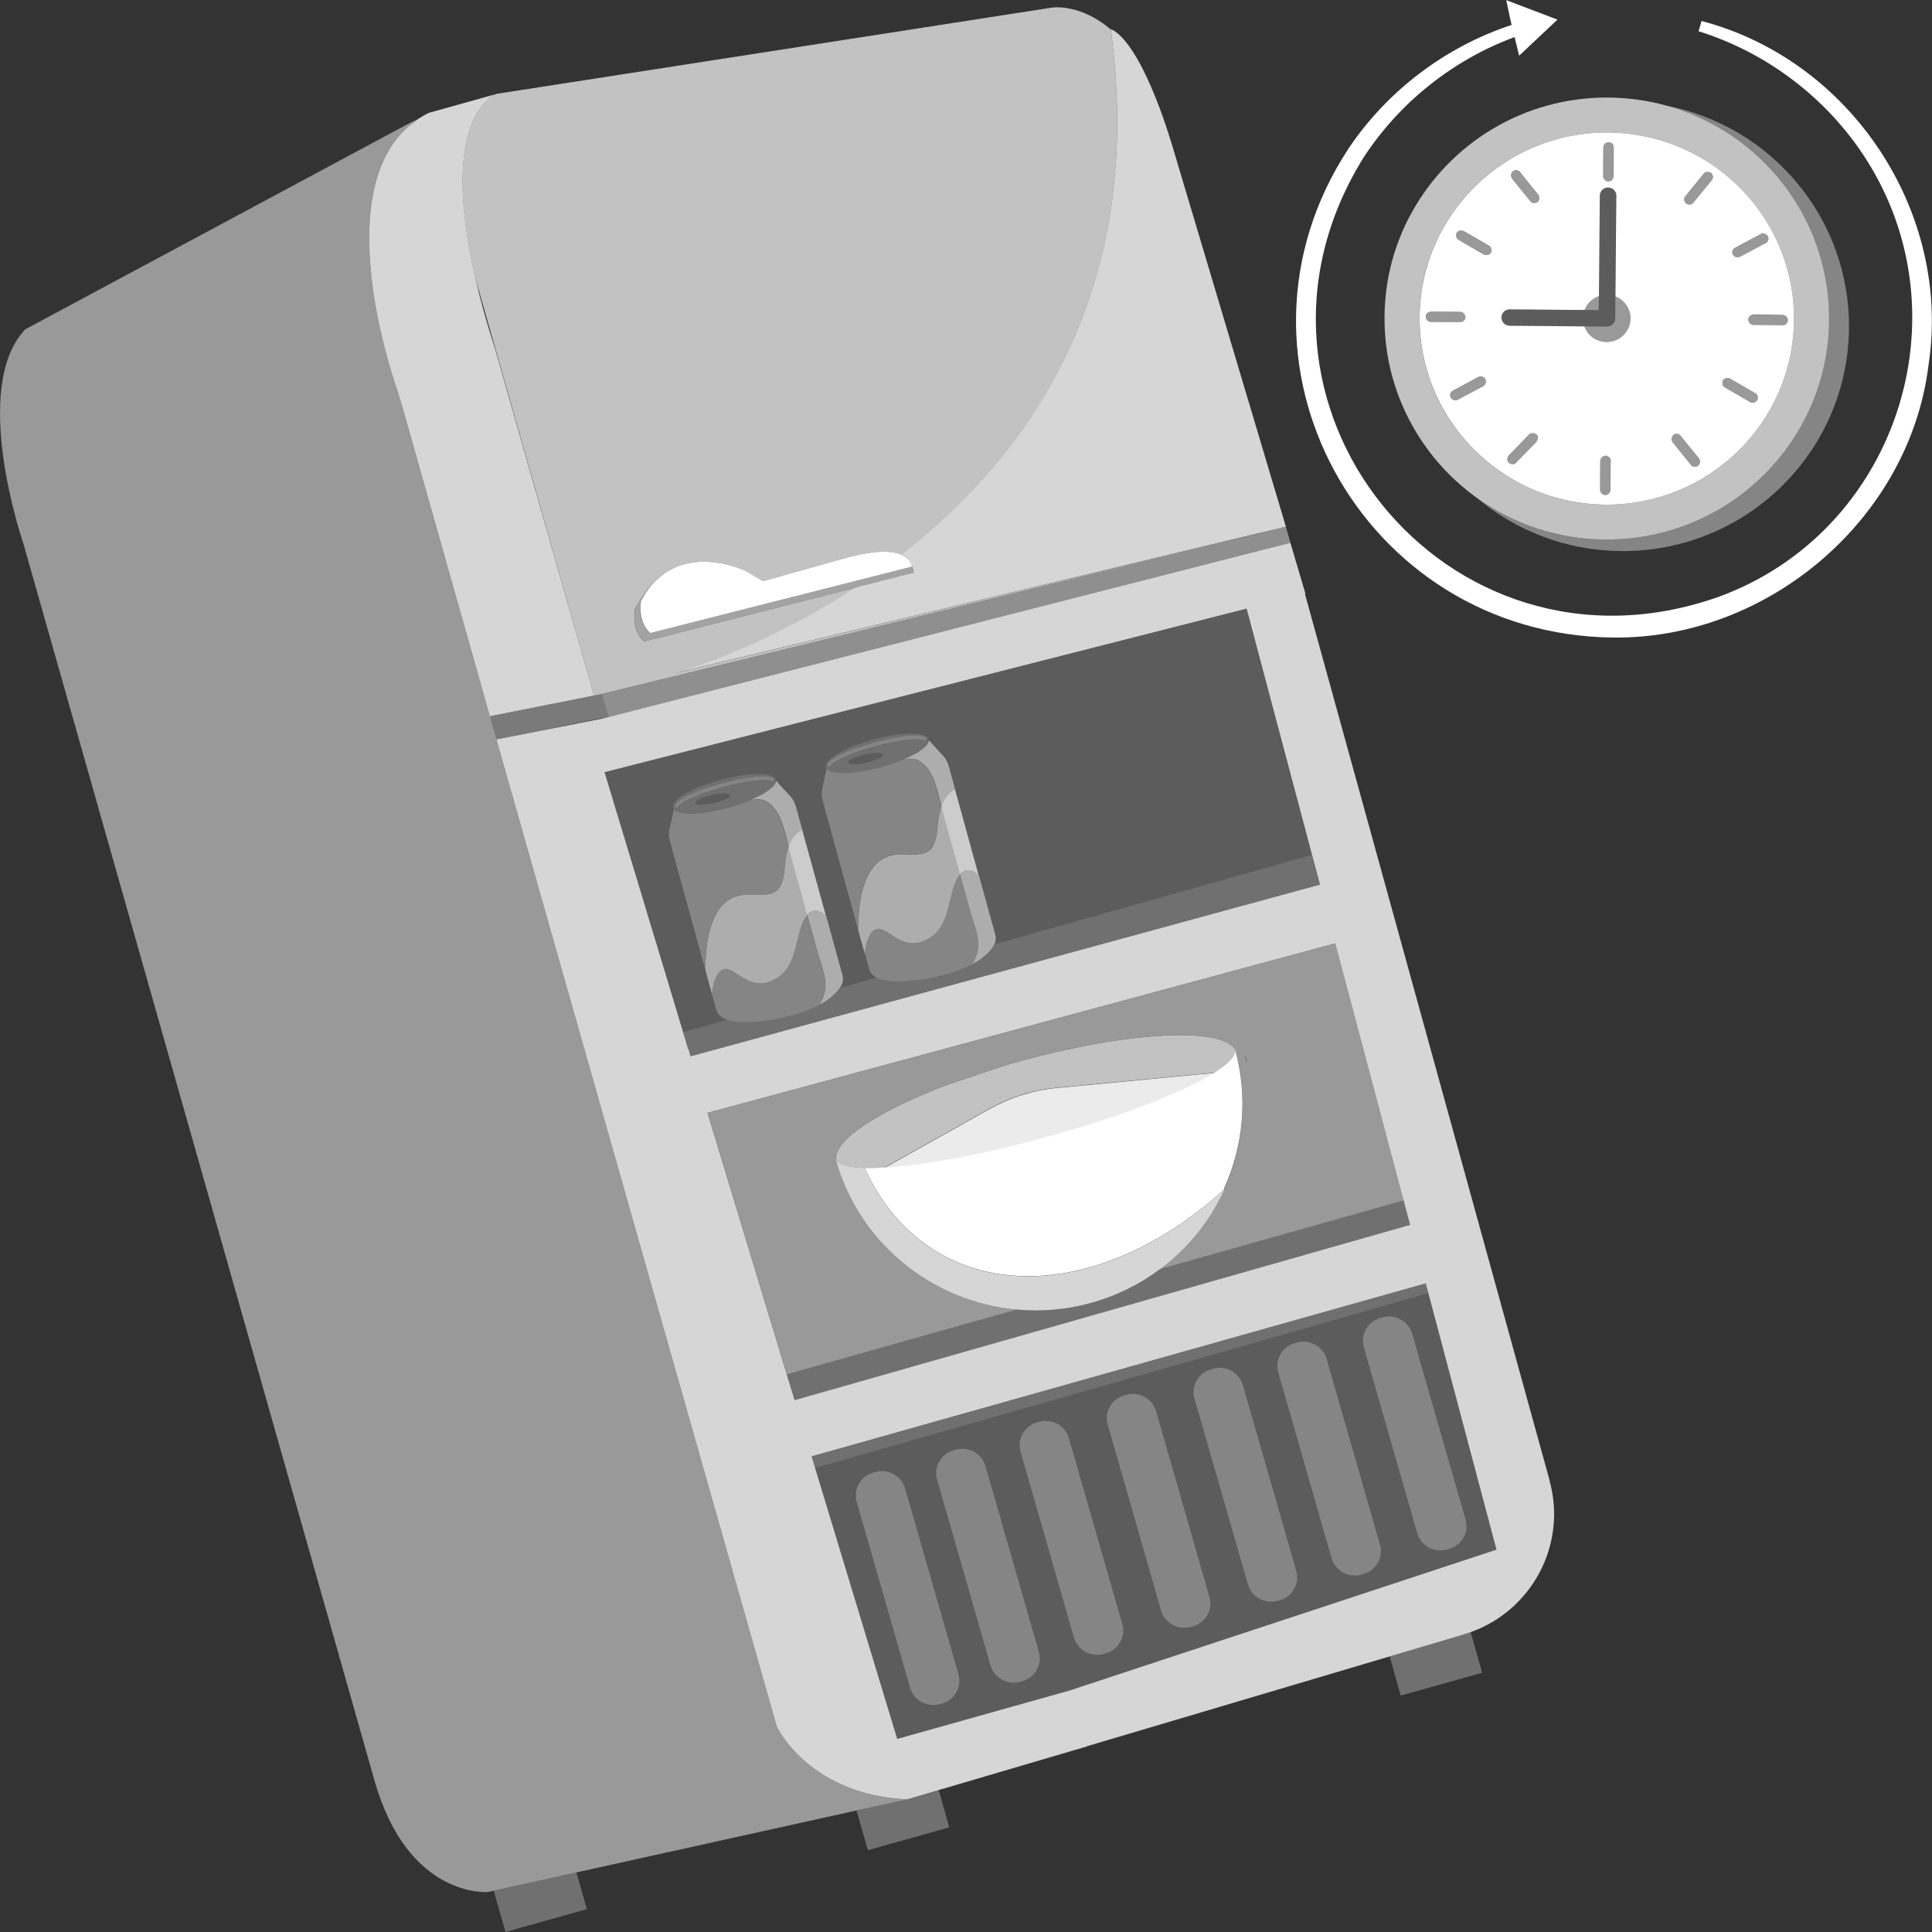 <svg viewBox="0 0 300 300" xmlns="http://www.w3.org/2000/svg"><rect x="0" y="0" width="300" height="300" fill="#333333" stroke="none"/><g fill="#fff"><path d="m 218.97 190.21 l -95.59 27.22 -1.22 -4.03 35.71 -10.06 c 3.72 .34 7.57 .03 11.39 -1.01 4.03 -1.09 7.66 -2.91 10.81 -5.25 l 37.89 -10.68 z" opacity=".3"/><path d="m 154.38 146.66 c .26 -.54 .28 -1.03 .15 -1.51 -.11 -.39 -1.23 -4.47 -2.56 -9.28 -1.29 -4.7 -2.77 -10.08 -3.67 -13.34 -.5 -1.82 -.81 -2.98 -.81 -2.98 -.34 -1.24 -.55 -1.68 -1.26 -2.41 -.54 -.56 -1.58 -1.71 -2.02 -2.21 0 .01 -.01 .02 -.01 .03 0 -.06 0 -.12 -.01 -.17 -.34 -1.21 -4.1 -1.21 -8.57 .01 -4.48 1.22 -7.72 3.11 -7.39 4.32 .02 .07 .05 .13 .09 .2 -.14 .73 -.43 2.15 -.6 2.84 -.24 .99 -.19 1.47 .15 2.71 .28 1.04 5.04 18.31 5.36 19.51 l .02 .07 .99 3.59 c .01 .04 .02 .1 .04 .17 .08 .28 .2 .74 .34 1.23 .03 .12 .06 .24 .1 .36 .06 .24 .12 .47 .18 .68 .15 .55 .5 1.02 1.16 1.36 l -5.7 1.6 c .52 -.74 .6 -1.37 .43 -1.99 -.11 -.38 -1.23 -4.46 -2.55 -9.27 -1.29 -4.7 -2.78 -10.09 -3.68 -13.35 -.5 -1.82 -.81 -2.98 -.81 -2.98 -.34 -1.24 -.55 -1.68 -1.26 -2.4 -.54 -.56 -1.57 -1.71 -2.02 -2.21 0 .01 -.01 .02 -.01 .03 0 -.06 0 -.12 -.01 -.17 -.33 -1.21 -4.1 -1.21 -8.57 .01 s -7.72 3.11 -7.39 4.31 c .02 .06 .04 .11 .08 .17 0 .01 .01 .02 .01 .03 -.14 .72 -.43 2.15 -.6 2.85 -.24 .99 -.19 1.47 .15 2.71 .29 1.04 5.04 18.31 5.37 19.51 l .02 .07 .96 3.5 s .01 .02 .02 .07 v .02 c .01 .02 .02 .04 .02 .07 .02 .06 .03 .13 .05 .21 .04 .1 .07 .22 .1 .35 .06 .18 .11 .38 .16 .59 .02 .06 .03 .12 .05 .18 .03 .12 .06 .24 .1 .36 .06 .24 .12 .47 .18 .68 .19 .69 .69 1.25 1.72 1.58 l -6.83 1.93 -1.99 -6.6 -.62 -2.06 -1.73 -5.73 -.43 -1.41 -.93 -3.07 -.1 -.35 -6.4 -21.15 30.12 -7.68 69.58 -17.72 10.16 38.24 -49.34 13.9 z" opacity=".2"/><path d="m 274.82 72.78 c -4.95 5.31 -11.56 9.05 -19 10.42 -1.33 .25 -2.69 .41 -4.07 .5 -.86 .06 -1.72 .09 -2.59 .08 -7.41 -.07 -14.25 -2.46 -19.84 -6.47 6.03 5.08 13.82 8.18 22.34 8.26 19.39 .19 35.26 -15.29 35.45 -34.57 .17 -17.11 -12.08 -31.46 -28.39 -34.6 10.71 2.94 19.3 10.89 23.13 21.12 1.43 3.82 2.2 7.96 2.16 12.28 -.09 8.88 -3.56 16.95 -9.19 22.99 z" opacity=".4"/><path d="m 233.52 73.59 c 4.51 2.96 9.89 4.71 15.7 4.77 16.05 .15 29.19 -12.66 29.35 -28.61 .13 -12.94 -8.33 -23.97 -20.08 -27.77 -2.74 -.88 -5.66 -1.38 -8.7 -1.41 -16.05 -.15 -29.19 12.66 -29.35 28.61 -.1 10.18 5.12 19.18 13.08 24.4 z m 44.1 -23.86 c 0 .13 -.04 .24 -.09 .35 -.14 .26 -.42 .45 -.72 .44 l -.57 -.01 -1.96 -.02 c -.67 -.01 -1.34 -.01 -2 -.02 -.2 0 -.37 -.09 -.51 -.21 -.08 -.07 -.14 -.15 -.18 -.24 -.01 -.02 -.03 -.03 -.04 -.05 -.04 -.1 -.06 -.2 -.07 -.31 -.02 -.43 .39 -.8 .81 -.8 .19 0 .38 .01 .57 0 1.15 .01 2.29 .02 3.44 .04 .17 0 .35 0 .52 .01 .15 0 .28 .06 .4 .13 .23 .14 .39 .39 .4 .68 z m -8.22 -11.24 c .1 -.05 .2 -.1 .29 -.16 .07 -.04 .14 -.07 .21 -.11 l .18 -.1 c 1.1 -.59 2.21 -1.17 3.31 -1.76 .2 -.11 .41 -.12 .61 -.07 .04 .01 .07 .04 .11 .05 .15 .07 .29 .17 .39 .32 .06 .1 .09 .2 .1 .31 .02 .22 -.06 .44 -.2 .61 -.06 .07 -.12 .13 -.2 .17 s -.16 .08 -.24 .12 c -.09 .05 -.18 .1 -.27 .14 l -3.49 1.86 c -.12 .06 -.24 .09 -.36 .09 -.29 .01 -.57 -.12 -.74 -.38 -.23 -.36 -.08 -.89 .3 -1.09 z m -1.84 20.58 c .04 -.07 .09 -.12 .15 -.17 .25 -.23 .65 -.28 .95 -.11 .16 .1 .32 .19 .48 .28 1.15 .66 2.29 1.33 3.44 1.99 .37 .22 .47 .68 .29 1.05 -.01 .01 -.01 .03 -.02 .05 -.03 .06 -.09 .11 -.14 .15 -.25 .24 -.66 .3 -.96 .12 -.16 -.09 -.32 -.19 -.48 -.28 -1.15 -.66 -2.29 -1.32 -3.43 -1.99 l -.01 -.01 c -.38 -.22 -.47 -.7 -.28 -1.07 0 -.01 0 -.02 .01 -.02 z m -5.81 -28.65 c .12 -.14 .23 -.29 .35 -.43 .84 -1.02 1.68 -2.05 2.51 -3.07 .14 -.17 .35 -.23 .56 -.22 .22 .01 .43 .1 .58 .23 .15 .14 .23 .37 .23 .57 0 .14 -.05 .26 -.11 .37 -.04 .07 -.07 .13 -.13 .19 -.12 .14 -.24 .28 -.35 .43 -.43 .53 -.87 1.05 -1.3 1.58 -.4 .49 -.81 .99 -1.21 1.48 -.13 .15 -.31 .21 -.49 .22 -.02 0 -.05 .01 -.07 .01 -.03 0 -.05 -.01 -.08 -.02 -.19 -.03 -.37 -.1 -.5 -.22 -.04 -.04 -.07 -.1 -.1 -.16 -.05 -.09 -.09 -.18 -.1 -.28 -.01 -.04 -.03 -.09 -.03 -.13 0 -.23 .1 -.39 .24 -.56 z m -1.99 37.18 c .07 -.07 .16 -.13 .26 -.17 .3 -.12 .68 -.07 .88 .18 l .36 .44 c .38 .48 .77 .96 1.16 1.43 .44 .55 .88 1.09 1.33 1.64 .28 .34 .3 .76 .01 1.1 -.01 .01 -.01 .02 -.02 .03 -.07 .07 -.16 .13 -.25 .17 -.16 .07 -.35 .07 -.52 .03 -.04 -.01 -.09 -.02 -.13 -.03 -.09 -.04 -.17 -.09 -.23 -.17 -.12 -.15 -.24 -.29 -.36 -.44 -.35 -.43 -.69 -.86 -1.04 -1.29 -.48 -.6 -.96 -1.19 -1.44 -1.78 -.28 -.35 -.31 -.79 .01 -1.13 z m -29.37 -7.67 c -.06 .03 -.11 .06 -.17 .09 -.11 .06 -.22 .12 -.34 .18 -1.16 .62 -2.33 1.24 -3.5 1.86 -.2 .11 -.41 .12 -.61 .07 -.16 -.04 -.29 -.14 -.4 -.27 -.03 -.03 -.06 -.06 -.09 -.09 -.02 -.03 -.02 -.06 -.03 -.08 -.07 -.16 -.1 -.35 -.05 -.52 .06 -.2 .19 -.39 .37 -.49 .17 -.09 .34 -.18 .5 -.27 1.16 -.62 2.33 -1.24 3.49 -1.86 .16 -.09 .33 -.1 .49 -.08 .24 .03 .46 .15 .6 .37 .23 .36 .07 .89 -.3 1.09 z m 8.17 8.7 c -.14 .14 -.27 .27 -.4 .41 -.27 .27 -.53 .55 -.8 .82 -.65 .67 -1.3 1.34 -1.95 2.01 -.08 .08 -.17 .14 -.26 .17 -.29 .11 -.64 .04 -.88 -.18 -.26 -.24 -.27 -.63 -.12 -.93 .04 -.07 .07 -.14 .13 -.2 l .4 -.41 c .48 -.5 .96 -.99 1.44 -1.49 .44 -.45 .87 -.9 1.31 -1.35 .22 -.22 .54 -.26 .82 -.17 .12 .04 .23 .1 .32 .18 .28 .26 .27 .68 .08 .98 -.03 .05 -.05 .1 -.09 .14 z m 11.53 3.5 c -.01 .94 -.02 1.89 -.03 2.83 0 .37 -.01 .74 -.01 1.11 -.01 .45 -.37 .78 -.81 .8 -.08 0 -.15 -.02 -.22 -.05 -.26 -.08 -.47 -.3 -.53 -.57 -.02 -.06 -.04 -.13 -.04 -.19 v -.24 -.33 c .01 -1.01 .02 -2.02 .03 -3.03 0 -.3 .01 -.6 .01 -.9 0 -.11 .03 -.22 .07 -.31 .01 -.02 .02 -.03 .03 -.05 .14 -.25 .4 -.42 .71 -.44 .1 0 .2 .02 .3 .06 .05 .02 .08 .05 .13 .08 .22 .15 .38 .4 .38 .66 0 .11 0 .22 -.01 .32 v .25 z m -1.16 -45.33 c .01 -.89 .02 -1.79 .03 -2.68 0 -.42 .01 -.84 .01 -1.26 0 -.44 .37 -.77 .81 -.79 s .8 .39 .8 .8 v .23 .34 c -.01 1.31 -.03 2.63 -.04 3.94 0 .09 -.03 .17 -.05 .25 -.08 .23 -.25 .4 -.48 .48 -.09 .03 -.18 .06 -.28 .06 -.33 .01 -.61 -.21 -.73 -.5 -.04 -.1 -.06 -.2 -.06 -.31 0 -.12 0 -.24 .01 -.36 0 -.07 0 -.14 0 -.2 z m -14.2 .02 l .02 -.02 c .03 -.05 .06 -.09 .1 -.14 l .01 -.01 c .1 -.1 .24 -.17 .39 -.2 l .01 -.01 c .21 -.04 .42 .02 .58 .14 .05 .03 .1 .04 .14 .09 .09 .11 .17 .21 .26 .32 l .1 .13 c .19 .23 .38 .47 .56 .7 .64 .79 1.28 1.58 1.92 2.37 .24 .3 .28 .67 .09 .98 -.03 .05 -.05 .1 -.1 .15 -.07 .07 -.16 .13 -.25 .16 h -.01 c -.05 .02 -.11 .02 -.17 .03 -.05 .01 -.1 .03 -.15 .03 h -.01 c -.21 0 -.42 -.08 -.55 -.24 -.07 -.09 -.14 -.18 -.21 -.26 -.05 -.06 -.1 -.12 -.15 -.18 -.28 -.35 -.57 -.7 -.85 -1.05 -.54 -.67 -1.09 -1.34 -1.63 -2.02 -.09 -.12 -.15 -.24 -.18 -.37 -.06 -.2 -.04 -.41 .08 -.61 z m -.3 21.22 l 11.62 .1 c .38 -1.01 1.2 -1.8 2.23 -2.15 l .14 -15.61 c .01 -.71 .58 -1.27 1.3 -1.26 .7 .01 1.27 .58 1.26 1.28 l -.14 15.64 c 1.38 .54 2.35 1.88 2.33 3.43 -.02 2.02 -1.68 3.65 -3.71 3.63 -1.58 -.01 -2.93 -1.01 -3.43 -2.42 l -11.62 -.1 c -.06 0 -.12 -.01 -.19 -.02 -.61 -.09 -1.09 -.63 -1.08 -1.26 .01 -.7 .58 -1.27 1.29 -1.26 z m -8.25 -11.87 c .06 -.12 .16 -.2 .27 -.27 .15 -.09 .32 -.11 .49 -.1 .12 .01 .24 .03 .35 .08 .16 .1 .32 .19 .48 .28 1.15 .66 2.29 1.33 3.44 1.99 .39 .23 .48 .72 .28 1.1 -.08 .14 -.2 .23 -.35 .29 -.18 .08 -.38 .1 -.57 .04 -.06 -.02 -.13 -.03 -.19 -.06 -.1 -.06 -.2 -.12 -.3 -.17 l -.18 -.11 c -1.15 -.66 -2.29 -1.32 -3.43 -1.99 -.03 -.02 -.04 -.05 -.07 -.07 -.12 -.1 -.2 -.21 -.25 -.35 -.03 -.1 -.07 -.2 -.06 -.3 .01 -.12 .04 -.23 .09 -.34 0 -.01 0 -.02 .01 -.03 z m -3.96 12.23 h .32 .25 .3 c 1.22 .01 2.44 .02 3.66 .03 .28 0 .5 .15 .64 .36 .09 .13 .15 .28 .16 .45 .01 .32 -.21 .61 -.51 .73 -.03 .01 -.06 .01 -.09 .02 -.07 .02 -.14 .04 -.22 .04 h -.04 c -.18 0 -.36 -.01 -.53 0 -1.23 -.02 -2.47 -.03 -3.71 -.04 -.05 0 -.09 0 -.14 0 h -.12 c -.42 -.01 -.73 -.33 -.78 -.73 0 -.03 -.02 -.05 -.02 -.07 -.02 -.38 .3 -.69 .66 -.76 .05 -.01 .1 -.03 .15 -.03 z"/><path d="m 219.18 33.05 c -2.02 3.68 -3.39 7.77 -3.93 12.13 -.16 1.29 -.25 2.61 -.26 3.95 -.11 11.57 5.56 21.87 14.32 28.17 l .01 .01 -.01 -.01 c 5.59 4.01 12.44 6.41 19.86 6.48 .87 .01 1.73 -.03 2.59 -.08 1.38 -.09 2.74 -.25 4.07 -.5 7.44 -1.37 14.05 -5.11 19 -10.42 5.63 -6.04 9.1 -14.1 9.19 -22.98 .04 -4.32 -.73 -8.46 -2.16 -12.29 -3.83 -10.23 -12.42 -18.17 -23.13 -21.12 -2.83 -.78 -5.81 -1.21 -8.89 -1.24 -13.2 -.13 -24.74 7.13 -30.65 17.9 z m 30.6 -12.48 c 3.04 .03 5.96 .52 8.7 1.41 11.76 3.8 20.21 14.83 20.08 27.77 -.16 15.96 -13.3 28.77 -29.35 28.61 -5.8 -.05 -11.19 -1.81 -15.7 -4.77 -7.96 -5.22 -13.18 -14.22 -13.08 -24.4 .16 -15.96 13.3 -28.77 29.35 -28.61 z" opacity=".7"/><path d="m 248.97 27.67 c .12 .29 .41 .51 .74 .5 .1 0 .19 -.03 .28 -.06 .23 -.08 .4 -.26 .48 -.48 .03 -.08 .05 -.16 .05 -.25 .01 -1.31 .03 -2.63 .04 -3.94 0 -.12 0 -.23 .01 -.34 0 -.08 0 -.15 0 -.23 0 -.42 -.36 -.82 -.8 -.81 -.44 .02 -.81 .34 -.81 .79 0 .42 -.01 .84 -.01 1.26 -.01 .89 -.02 1.79 -.02 2.68 v .2 .36 c 0 .1 .02 .21 .06 .3 z" opacity=".5"/><path d="m 249.71 70.9 c -.04 -.03 -.08 -.06 -.13 -.08 -.09 -.04 -.19 -.06 -.29 -.06 -.31 .01 -.57 .18 -.71 .43 -.01 .02 -.03 .03 -.03 .05 -.04 .09 -.07 .2 -.07 .31 l -.01 .91 c -.01 1.01 -.02 2.02 -.03 3.03 0 .11 0 .22 -.01 .33 v .24 c 0 .07 .02 .13 .04 .19 .07 .27 .27 .49 .53 .57 .07 .02 .14 .05 .22 .04 .44 -.02 .81 -.34 .81 -.79 0 -.37 .01 -.74 .01 -1.11 .01 -.94 .02 -1.89 .03 -2.83 0 -.08 0 -.17 .01 -.25 v -.32 c 0 -.27 -.15 -.52 -.38 -.67 z" opacity=".5"/><path d="m 276.3 48.93 c -1.15 -.01 -2.3 -.02 -3.44 -.03 l -.57 -.01 c -.42 0 -.83 .36 -.81 .79 0 .11 .03 .21 .07 .31 .01 .02 .03 .04 .04 .06 .05 .09 .11 .17 .18 .24 .14 .12 .31 .2 .51 .21 l 2 .02 c .65 .01 1.31 .01 1.96 .02 .19 0 .38 .01 .57 0 .3 .01 .58 -.18 .72 -.44 .06 -.11 .1 -.22 .09 -.35 -.01 -.29 -.17 -.53 -.39 -.68 -.12 -.07 -.25 -.13 -.4 -.13 -.17 0 -.34 0 -.52 -.01 z" opacity=".5"/><path d="m 221.4 49.2 c 0 .03 .01 .05 .02 .07 .05 .4 .36 .73 .78 .73 h .12 .14 c 1.24 .01 2.47 .02 3.71 .04 .18 0 .36 0 .53 .01 h .04 c .08 0 .15 -.02 .22 -.04 .03 -.01 .06 -.01 .09 -.02 .29 -.12 .52 -.41 .5 -.73 0 -.17 -.07 -.32 -.16 -.45 -.14 -.21 -.36 -.36 -.64 -.36 -1.22 -.01 -2.44 -.02 -3.66 -.04 -.1 0 -.2 0 -.3 0 -.08 0 -.17 0 -.25 0 -.11 0 -.21 -.01 -.32 0 -.05 0 -.1 .02 -.15 .03 -.36 .07 -.68 .38 -.66 .76 z" opacity=".5"/><path d="m 234.64 27.43 c .03 .13 .09 .25 .19 .37 .54 .67 1.09 1.34 1.63 2.02 .28 .35 .57 .7 .85 1.05 .05 .06 .1 .12 .14 .18 l .21 .26 c .13 .16 .34 .24 .55 .24 h .01 c .05 0 .1 -.02 .15 -.03 .06 -.01 .12 -.01 .17 -.03 h .01 c .1 -.04 .18 -.09 .25 -.16 .04 -.05 .06 -.1 .1 -.15 .2 -.32 .16 -.68 -.09 -.98 -.64 -.79 -1.28 -1.58 -1.92 -2.37 -.19 -.23 -.38 -.47 -.57 -.7 l -.1 -.12 c -.09 -.11 -.17 -.21 -.26 -.32 -.04 -.04 -.09 -.06 -.14 -.09 -.17 -.12 -.38 -.17 -.58 -.13 h -.01 c -.15 .03 -.29 .1 -.39 .2 l -.01 .01 c -.04 .04 -.07 .09 -.1 .13 l -.02 .02 c -.12 .19 -.13 .4 -.08 .61 z" opacity=".5"/><path d="m 259.75 68.74 c .48 .6 .96 1.19 1.44 1.79 .35 .43 .69 .86 1.04 1.29 l .36 .44 c .06 .08 .14 .13 .23 .17 .04 .02 .08 .02 .13 .03 .17 .04 .36 .04 .52 -.03 .1 -.04 .18 -.09 .25 -.17 .01 -.01 .01 -.02 .02 -.03 .3 -.33 .27 -.76 -.01 -1.1 -.44 -.55 -.88 -1.09 -1.32 -1.64 -.39 -.48 -.77 -.96 -1.16 -1.43 l -.36 -.44 c -.2 -.25 -.58 -.29 -.88 -.18 -.1 .04 -.19 .1 -.26 .17 -.32 .34 -.29 .78 -.01 1.12 z" opacity=".5"/><path d="m 267.83 60.16 c 1.15 .66 2.29 1.32 3.44 1.99 .16 .1 .32 .18 .49 .28 .3 .18 .71 .12 .96 -.12 .05 -.05 .1 -.09 .14 -.15 .01 -.01 .01 -.03 .02 -.05 .18 -.37 .08 -.83 -.29 -1.05 -1.15 -.66 -2.29 -1.32 -3.43 -1.99 -.16 -.09 -.32 -.19 -.48 -.28 -.3 -.17 -.7 -.12 -.95 .11 -.06 .05 -.11 .1 -.15 .17 0 .01 0 .01 -.01 .02 -.19 .37 -.09 .84 .28 1.07 z" opacity=".5"/><path d="m 226.13 36.84 c .05 .14 .13 .26 .25 .35 .03 .02 .04 .06 .07 .07 1.15 .66 2.29 1.32 3.43 1.99 .06 .04 .12 .07 .18 .11 .1 .06 .2 .12 .3 .17 .06 .03 .12 .05 .19 .06 .19 .05 .39 .04 .57 -.04 .14 -.06 .27 -.15 .35 -.3 .21 -.38 .11 -.87 -.28 -1.09 -1.14 -.66 -2.29 -1.32 -3.43 -1.99 l -.48 -.28 c -.1 -.06 -.22 -.08 -.34 -.09 -.17 -.01 -.34 .01 -.49 .1 -.11 .06 -.2 .15 -.27 .27 0 .01 0 .02 -.01 .03 -.05 .11 -.09 .22 -.09 .34 -.01 .1 .03 .2 .06 .3 z" opacity=".5"/><path d="m 238.56 67.51 c -.09 -.09 -.2 -.14 -.32 -.18 -.28 -.09 -.6 -.06 -.81 .17 -.44 .45 -.87 .9 -1.31 1.35 -.48 .5 -.96 .99 -1.44 1.49 -.14 .13 -.27 .27 -.4 .41 -.06 .06 -.09 .13 -.13 .2 -.16 .3 -.14 .69 .12 .93 .23 .22 .58 .29 .87 .18 .1 -.04 .18 -.09 .26 -.17 .65 -.67 1.3 -1.34 1.95 -2.01 .27 -.28 .53 -.55 .8 -.82 l .4 -.41 c .04 -.04 .06 -.1 .09 -.14 .19 -.3 .19 -.72 -.09 -.98 z" opacity=".5"/><path d="m 230.68 58.85 c -.14 -.22 -.36 -.35 -.6 -.38 -.16 -.02 -.33 0 -.49 .08 -1.16 .62 -2.33 1.24 -3.5 1.86 -.17 .08 -.33 .17 -.5 .26 -.19 .1 -.32 .28 -.38 .49 -.05 .17 -.03 .36 .05 .52 .01 .03 .01 .06 .03 .09 .02 .04 .06 .06 .09 .09 .11 .13 .25 .23 .4 .27 .19 .05 .41 .03 .61 -.07 1.16 -.62 2.33 -1.24 3.49 -1.86 l .34 -.18 c .06 -.03 .11 -.06 .17 -.09 .37 -.2 .53 -.73 .3 -1.09 z" opacity=".5"/><path d="m 269.1 39.59 c .17 .26 .45 .4 .74 .39 .12 -.01 .24 -.03 .36 -.09 1.16 -.62 2.33 -1.24 3.49 -1.86 .09 -.04 .18 -.09 .27 -.14 .08 -.04 .16 -.08 .24 -.13 .08 -.04 .14 -.1 .2 -.17 .14 -.17 .22 -.39 .2 -.61 -.01 -.11 -.04 -.22 -.1 -.31 -.1 -.15 -.23 -.25 -.38 -.32 -.04 -.02 -.07 -.04 -.11 -.05 -.19 -.05 -.41 -.03 -.61 .07 -1.1 .59 -2.21 1.17 -3.31 1.76 -.06 .03 -.12 .06 -.18 .1 -.07 .04 -.14 .08 -.21 .11 l -.29 .16 c -.37 .2 -.53 .73 -.3 1.09 z" opacity=".5"/><path d="m 262.1 30 c -.12 .14 -.23 .29 -.35 .43 -.14 .17 -.24 .33 -.24 .56 0 .04 .02 .08 .03 .13 .02 .1 .05 .19 .1 .28 .03 .06 .06 .12 .1 .16 .13 .12 .31 .19 .49 .22 .03 0 .05 .02 .08 .02 .02 0 .05 -.01 .07 -.01 .19 -.01 .37 -.06 .49 -.22 .4 -.49 .81 -.99 1.21 -1.48 .43 -.53 .86 -1.06 1.3 -1.58 .12 -.14 .23 -.29 .35 -.43 .05 -.06 .09 -.13 .13 -.19 .06 -.11 .11 -.23 .11 -.37 0 -.19 -.08 -.42 -.23 -.56 s -.36 -.22 -.58 -.23 c -.21 -.01 -.42 .05 -.55 .22 -.84 1.02 -1.67 2.04 -2.51 3.07 z" opacity=".5"/><path d="m 248.27 45.99 c -1.02 .35 -1.85 1.14 -2.23 2.15 l 2.21 .02 z" opacity=".5"/><path d="m 250.41 50.35 c -.24 .23 -.57 .37 -.9 .36 l -3.49 -.03 c .51 1.4 1.85 2.4 3.43 2.42 2.03 .02 3.7 -1.61 3.71 -3.63 .02 -1.55 -.96 -2.89 -2.33 -3.43 l -.03 3.42 c 0 .33 -.14 .66 -.38 .89 z" opacity=".5"/><path d="m 234.2 50.57 c .06 .01 .13 .01 .19 .02 l 11.62 .1 3.49 .03 c .34 .01 .67 -.13 .9 -.36 .24 -.23 .38 -.56 .38 -.89 l .03 -3.42 .14 -15.64 c .01 -.7 -.56 -1.27 -1.26 -1.28 -.71 -.01 -1.28 .56 -1.3 1.26 l -.14 15.61 -.02 2.17 -2.21 -.02 -11.62 -.1 c -.71 -.01 -1.28 .56 -1.29 1.26 -.01 .64 .47 1.17 1.08 1.26 z" opacity=".2"/><path d="m 264.22 3.25 l -.47 1.6 c 10.7 3.33 20.03 10.51 25.98 19.81 15.74 24.57 4.63 58.1 -23.01 68.07 -42.18 14.78 -78.43 -30.36 -55.06 -68.15 5.52 -8.54 13.88 -15.27 23.53 -18.82 l .13 .54 .57 2.35 5.95 -5.6 -7.95 -3.03 .62 2.96 .22 .89 c -10.28 3.38 -19.35 10.25 -25.36 19.24 -21.43 32.71 2.03 75.51 41.19 75.89 24.08 .23 45.97 -18.49 48.9 -42.31 3.62 -23.67 -11.99 -47.34 -35.25 -53.43 z"/><path d="m 78.49 300 l 12.64 -3.55 -1.62 -5.69 -12.84 2.84 z" opacity=".3"/><path d="m 140.89 279.4 l -7.88 1.74 1.75 6.16 12.64 -3.55 -1.64 -5.79 z" opacity=".3"/><path d="m 230.16 259.74 l -12.65 3.55 -1.72 -6.08 1.19 -.35 10.34 -3.07 c .36 -.11 .71 -.22 1.05 -.35 l 1.78 6.3 z" opacity=".3"/><path d="m 140.89 279.4 l -7.88 1.73 -43.5 9.62 -12.85 2.84 -.92 .2 s -12.38 1.06 -17.6 -17.35 l -54.54 -192.14 s -8.31 -24.09 .33 -33.17 l 60.85 -32.65 c -.41 .29 -.86 .68 -1.33 1.15 -12.74 11.19 -1.62 41.3 -1.62 41.3 l .19 .67 c .18 .66 .34 1.3 .53 1.97 l 13.5 47.52 .03 .13 .19 .67 .83 2.93 21.1 74.3 22.44 79.01 c .01 .02 .6 1.27 1.99 2.95 1.4 1.67 3.6 3.77 6.81 5.43 2.92 1.52 6.68 2.69 11.45 2.9 z" opacity=".5"/><path d="m 198.9 81.96 v .01 l -105.43 25.78 -.01 .01 -1.24 .24 -18.44 -64.93 c -4.49 -19.57 -.15 -25.88 2.11 -27.76 .36 -.26 .74 -.5 1.15 -.72 .01 -.01 .02 -.01 .02 -.01 l 86.23 -13.39 s 4.36 -.75 9.19 3.39 c 5.61 41.17 -13.27 66.65 -32.51 81.57 -1.41 -.61 -4.05 -.81 -9 .58 l -12.54 3.52 -2.64 -1.55 s -8.13 -4.03 -13.78 1.27 c -1.19 1.07 -2.35 2.55 -3.41 4.59 0 0 -.67 3.22 1.43 5.05 l 32.7 -8.32 c -.54 .36 -1.08 .7 -1.62 1.04 s -1.07 .67 -1.6 .99 c -.4 .24 -.8 .48 -1.19 .71 -1.05 .63 -2.09 1.22 -3.11 1.77 -1.65 .91 -3.26 1.73 -4.79 2.49 -.38 .19 -.75 .37 -1.12 .54 -.37 .18 -.73 .35 -1.09 .52 -1.05 .5 -2.06 .95 -3.03 1.37 -.67 .29 -1.33 .57 -1.95 .82 -.61 .25 -1.19 .49 -1.74 .7 -.27 .11 -.54 .21 -.8 .31 -2.03 .78 -3.63 1.31 -4.66 1.63 -.42 .14 -.75 .24 -.97 .3 -.08 .02 -.14 .04 -.19 .06 l 94.03 -22.55 z" opacity=".7"/><path d="m 92.22 108 l -16.15 3.22 -.03 -.13 -14.03 -49.49 -.19 -.67 s -11.11 -30.12 1.62 -41.3 c .9 -.8 1.92 -1.5 3.1 -2.09 l 10.44 -2.92 c -.17 .08 -.57 .27 -1.08 .7 -2.27 1.87 -6.6 8.19 -2.11 27.76 .76 3.34 1.78 7.05 3.12 11.21 l 15.32 53.73 z" opacity=".8"/><path d="m 94.48 111.31 l -17.39 3.5 -.83 -2.92 -.19 -.67 16.15 -3.22 1.25 -.24 z" opacity=".35"/><path d="m 200.38 84.28 l -100.1 25.57 -5.8 1.46 -1.01 -3.55 .01 -.01 105.42 -25.78 .77 -.19 z" opacity=".45"/><path d="m 199.67 81.78 l -.76 .18 -94.03 22.55 c .05 -.02 .11 -.04 .19 -.06 .22 -.06 .55 -.16 .97 -.3 1.03 -.33 2.63 -.86 4.66 -1.63 .26 -.1 .53 -.2 .8 -.31 .55 -.21 1.13 -.45 1.74 -.7 .62 -.25 1.28 -.53 1.95 -.82 .96 -.42 1.97 -.87 3.03 -1.37 .36 -.16 .72 -.34 1.09 -.52 .37 -.17 .74 -.35 1.12 -.54 1.53 -.76 3.14 -1.58 4.79 -2.49 1.01 -.56 2.05 -1.15 3.11 -1.77 .39 -.22 .79 -.46 1.19 -.71 .53 -.32 1.06 -.65 1.6 -.99 s 1.08 -.68 1.62 -1.04 l 9.13 -2.33 s .02 -.52 -.32 -1.11 c -.06 -.33 -.34 -1.18 -1.58 -1.7 19.24 -14.92 38.12 -40.4 32.51 -81.57 0 0 2.03 .35 5.06 6.35 .77 1.54 1.62 3.47 2.52 5.85 .89 2.39 1.82 5.25 2.8 8.66 l 16.81 56.36 z" opacity=".8"/><path d="m 141.88 88.95 l -9.13 2.33 -32.7 8.32 c -2.1 -1.83 -1.43 -5.05 -1.43 -5.05 1.06 -2.04 2.21 -3.53 3.41 -4.59 -.9 .85 -1.74 1.91 -2.48 3.29 0 0 -.67 3.22 1.43 5.05 l 40.59 -10.3 s -.01 -.06 -.02 -.15 c .34 .59 .32 1.11 .32 1.11 z" opacity=".55"/><path d="m 141.58 88 l -40.59 10.3 c -2.1 -1.83 -1.43 -5.05 -1.43 -5.05 .73 -1.38 1.57 -2.44 2.48 -3.29 5.65 -5.3 13.78 -1.27 13.78 -1.27 l 2.64 1.55 12.54 -3.52 c 4.95 -1.39 7.59 -1.19 9 -.58 1.24 .53 1.52 1.38 1.58 1.7 .01 .09 .02 .15 .02 .15 z"/><path d="m 240.64 229.94 l -38.01 -137.73 .08 -.02 -2.34 -7.91 -100.1 25.57 -7.02 1.79 -16.16 3.17 21.1 74.3 22.44 79.01 c .01 .02 .6 1.27 1.99 2.95 1.4 1.67 3.6 3.77 6.81 5.43 2.92 1.52 6.68 2.69 11.45 2.9 l 4.87 -1.44 23.05 -6.78 v -.03 l 46.98 -13.94 1.19 -.35 10.34 -3.07 c .36 -.11 .71 -.22 1.05 -.35 9.57 -3.42 14.98 -13.64 12.26 -23.5 z m -133.77 -67.02 l -.8 -2.64 -1.99 -6.6 -.62 -2.06 -1.73 -5.73 -.43 -1.41 -.93 -3.07 -.1 -.35 -6.4 -21.15 30.12 -7.68 69.58 -17.72 10.16 38.24 1.23 4.62 -97.73 26.66 -.34 -1.13 z m 16.51 54.5 l -1.22 -4.03 -.19 -.63 -3 -9.89 -2.58 -8.52 -6.53 -21.55 97.49 -26.32 10.6 39.91 1.01 3.81 -95.59 27.22 z m 42.92 45.02 l -26.98 7.58 -12.75 -42.08 -.14 -.47 -.01 -.02 -.34 -1.13 -.05 -.18 .09 -.03 95.27 -26.83 .4 1.51 10.58 39.84 -66.07 21.8 z" opacity=".8"/><path d="m 180.08 197.08 l 37.89 -10.68 -10.6 -39.91 -97.49 26.32 6.53 21.55 2.58 8.52 3 9.89 .19 .63 35.71 -10.06 c -13 -1.18 -24.5 -10.2 -28.14 -23.45 .01 .05 .04 .1 .06 .14 -.37 -3.02 6.72 -7.59 17.35 -11.62 l 8.88 -2.97 c .89 -.26 1.79 -.52 2.72 -.77 .06 -.02 .13 -.04 .19 -.05 .82 -.23 1.63 -.44 2.44 -.64 .63 -.16 1.26 -.32 1.89 -.46 .63 -.15 1.25 -.29 1.86 -.43 .72 -.16 1.42 -.32 2.12 -.45 .6 -.13 1.2 -.25 1.79 -.36 .21 -.04 .41 -.08 .61 -.11 1.26 -.24 2.5 -.44 3.69 -.61 .46 -.07 .91 -.13 1.36 -.19 .76 -.11 1.5 -.2 2.23 -.27 .24 -.03 .48 -.05 .71 -.07 1.13 -.11 2.22 -.19 3.26 -.24 .5 -.02 .99 -.04 1.47 -.05 .46 -.01 .9 -.01 1.33 0 .16 0 .33 .01 .49 .01 .08 -.01 .15 0 .22 0 .15 0 .3 .01 .44 .02 .17 .01 .34 .01 .5 .03 l .48 .03 c .2 .01 .4 .03 .6 .05 .23 .03 .45 .05 .66 .08 .31 .04 .6 .08 .88 .14 .28 .05 .55 .11 .8 .17 .19 .05 .38 .1 .55 .15 .13 .04 .25 .08 .36 .12 .18 .06 .34 .12 .5 .2 .08 .03 .16 .06 .23 .1 .12 .06 .23 .12 .34 .18 .12 .07 .24 .15 .34 .23 .1 .07 .18 .14 .26 .21 .19 .18 .33 .36 .45 .56 v .02 c 2.05 7.5 1.25 15.11 -1.76 21.68 -2.22 4.84 -5.65 9.11 -10 12.35 z m 13.43 -32.71 c .04 .17 .06 .34 .06 .52 -.07 -.31 -.15 -.62 -.24 -.93 .08 .13 .14 .27 .18 .41 z" opacity=".5"/><path d="m 204.95 137.39 l -97.73 26.66 -.34 -1.13 -.8 -2.64 6.83 -1.93 c .41 .14 .89 .24 1.48 .31 2.1 .22 5.8 -.27 7.26 -.67 l .95 -.26 c 1.42 -.33 3.13 -.92 4.6 -1.69 .25 -.13 .5 -.27 .73 -.42 .04 -.02 .07 -.04 .11 -.06 l .18 -.12 c .07 -.04 .14 -.09 .2 -.14 .05 -.03 .1 -.06 .15 -.1 .08 -.06 .16 -.11 .23 -.17 .03 -.03 .06 -.05 .09 -.07 .1 -.08 .19 -.16 .28 -.24 .55 -.48 .93 -.9 1.2 -1.3 l 5.7 -1.6 c .49 .26 1.15 .44 2.04 .54 2.1 .23 5.79 -.27 7.24 -.66 l .96 -.26 c 1.42 -.34 3.13 -.93 4.6 -1.7 v .01 c .25 -.14 .49 -.28 .73 -.42 .04 -.02 .07 -.05 .11 -.07 .06 -.04 .12 -.08 .18 -.11 .07 -.05 .13 -.1 .2 -.14 .05 -.04 .1 -.07 .15 -.11 .08 -.05 .15 -.11 .23 -.17 .03 -.02 .06 -.05 .09 -.07 .09 -.08 .19 -.16 .28 -.23 .77 -.69 1.23 -1.25 1.48 -1.77 l 49.34 -13.9 1.23 4.62 z" opacity=".3"/><path d="m 137.1 117.14 c .08 .35 -1.07 .91 -2.58 1.25 -1.49 .34 -2.78 .35 -2.86 0 s 1.07 -.91 2.58 -1.25 c 1.49 -.35 2.78 -.35 2.86 -.01 z" opacity=".2"/><path d="m 221.79 200.81 l -95.22 27.14 12.75 42.08 26.98 -7.58 66.07 -21.8 z m -75.55 63.74 l -.29 .08 c -2 .55 -4.08 -.59 -4.64 -2.56 l -8.29 -28.86 c -.56 -1.96 .6 -4.01 2.6 -4.56 l .3 -.08 c 1.99 -.56 4.07 .59 4.63 2.55 l 8.29 28.87 c .56 1.96 -.6 4.01 -2.6 4.56 z m 12.5 -3.48 l -.3 .08 c -1.99 .56 -4.07 -.59 -4.63 -2.55 l -8.29 -28.86 c -.56 -1.97 .6 -4.01 2.6 -4.56 l .29 -.08 c 2 -.56 4.08 .59 4.64 2.55 l 8.29 28.86 c .56 1.97 -.6 4.01 -2.6 4.56 z m 12.96 -4.33 l -.3 .09 c -1.99 .55 -4.07 -.6 -4.63 -2.56 l -8.29 -28.86 c -.56 -1.96 .6 -4.01 2.6 -4.56 l .29 -.08 c 1.99 -.56 4.08 .59 4.64 2.55 l 8.29 28.87 c .56 1.96 -.6 4.01 -2.6 4.55 z m 13.53 -4.17 l -.29 .08 c -1.99 .56 -4.07 -.59 -4.64 -2.55 l -8.28 -28.87 c -.57 -1.96 .59 -4.01 2.6 -4.55 l .29 -.09 c 1.99 -.55 4.07 .59 4.64 2.56 l 8.28 28.86 c .57 1.96 -.59 4.01 -2.6 4.56 z m 13.5 -4.07 l -.29 .08 c -1.99 .56 -4.08 -.59 -4.64 -2.55 l -8.29 -28.86 c -.56 -1.97 .6 -4.01 2.6 -4.56 l .3 -.09 c 1.99 -.55 4.07 .6 4.63 2.56 l 8.29 28.86 c .56 1.96 -.6 4.01 -2.6 4.56 z m 13 -4.07 l -.29 .09 c -2 .55 -4.08 -.6 -4.64 -2.56 l -8.29 -28.86 c -.56 -1.97 .6 -4.01 2.6 -4.56 l .3 -.08 c 1.99 -.56 4.07 .59 4.63 2.55 l 8.29 28.86 c .56 1.97 -.6 4.01 -2.6 4.56 z m 13.29 -3.91 l -.29 .08 c -2 .56 -4.08 -.59 -4.64 -2.55 l -8.29 -28.87 c -.56 -1.96 .6 -4.01 2.6 -4.56 l .3 -.08 c 1.99 -.56 4.07 .59 4.63 2.55 l 8.29 28.87 c .56 1.96 -.6 4.01 -2.6 4.56 z" opacity=".2"/><path d="m 211.71 244.43 l -.29 .09 c -2 .55 -4.08 -.6 -4.64 -2.56 l -8.29 -28.86 c -.56 -1.97 .6 -4.01 2.6 -4.56 l .3 -.08 c 1.99 -.56 4.07 .59 4.63 2.55 l 8.29 28.86 c .56 1.97 -.6 4.01 -2.6 4.56 z" opacity=".4"/><path d="m 198.71 248.5 l -.29 .08 c -1.99 .56 -4.08 -.59 -4.64 -2.55 l -8.29 -28.86 c -.56 -1.97 .6 -4.01 2.6 -4.56 l .3 -.09 c 1.99 -.55 4.07 .6 4.63 2.56 l 8.29 28.86 c .56 1.96 -.6 4.01 -2.6 4.56 z" opacity=".4"/><path d="m 185.22 252.56 l -.29 .08 c -1.99 .56 -4.07 -.59 -4.64 -2.55 l -8.28 -28.87 c -.57 -1.96 .59 -4.01 2.6 -4.55 l .29 -.09 c 1.99 -.55 4.07 .59 4.64 2.56 l 8.28 28.86 c .57 1.96 -.59 4.01 -2.6 4.56 z" opacity=".4"/><path d="m 171.69 256.74 l -.3 .09 c -1.99 .55 -4.07 -.6 -4.63 -2.56 l -8.29 -28.86 c -.56 -1.96 .6 -4.01 2.6 -4.56 l .29 -.08 c 1.99 -.56 4.08 .59 4.64 2.55 l 8.29 28.87 c .56 1.96 -.6 4.01 -2.6 4.55 z" opacity=".4"/><path d="m 158.73 261.07 l -.3 .08 c -1.99 .56 -4.07 -.59 -4.63 -2.55 l -8.29 -28.86 c -.56 -1.97 .6 -4.01 2.6 -4.56 l .29 -.08 c 2 -.56 4.08 .59 4.64 2.55 l 8.29 28.86 c .56 1.97 -.6 4.01 -2.6 4.56 z" opacity=".4"/><path d="m 146.24 264.55 l -.29 .08 c -2 .55 -4.08 -.59 -4.64 -2.56 l -8.29 -28.86 c -.56 -1.96 .6 -4.01 2.6 -4.56 l .3 -.08 c 1.99 -.56 4.07 .59 4.63 2.55 l 8.29 28.87 c .56 1.96 -.6 4.01 -2.6 4.56 z" opacity=".4"/><path d="m 225 240.53 l -.29 .08 c -2 .56 -4.08 -.59 -4.64 -2.55 l -8.29 -28.87 c -.56 -1.96 .6 -4.01 2.6 -4.56 l .3 -.08 c 1.99 -.56 4.07 .59 4.63 2.55 l 8.29 28.87 c .56 1.96 -.6 4.01 -2.6 4.56 z" opacity=".4"/><path d="m 221.79 200.81 l -95.22 27.14 -.14 -.47 -.01 -.02 -.34 -1.13 -.05 -.18 .09 -.03 95.27 -26.83 z" opacity=".3"/><path d="m 124.58 128.82 c -.85 .44 -1.61 1.27 -2.11 2.67 l -.06 -.21 c -.02 -.08 -.04 -.16 -.05 -.24 -.04 -.17 -.08 -.33 -.12 -.5 -.05 -.19 -.1 -.39 -.15 -.59 -.1 -.4 -.21 -.8 -.34 -1.19 -.05 -.19 -.11 -.37 -.17 -.56 -.07 -.21 -.13 -.41 -.21 -.62 -.49 -1.26 -1.22 -2.46 -2.38 -3.14 -.71 -.42 -1.6 -.38 -2.44 -.23 .03 -.02 .06 -.03 .09 -.04 .26 -.11 .5 -.22 .73 -.33 .02 -.01 .04 -.01 .05 -.02 .26 -.12 .49 -.24 .72 -.36 .05 -.03 .09 -.06 .14 -.08 .17 -.1 .34 -.2 .49 -.29 l .15 -.09 c .37 -.24 .68 -.48 .93 -.71 .03 -.03 .05 -.06 .08 -.08 .09 -.1 .17 -.19 .24 -.28 .02 -.02 .04 -.05 .06 -.07 .08 -.11 .14 -.22 .18 -.33 v -.01 c .04 -.1 .05 -.2 .05 -.29 0 -.01 .01 -.02 .01 -.03 .45 .5 1.48 1.65 2.02 2.21 .71 .72 .92 1.17 1.26 2.4 0 0 .31 1.16 .81 2.98 z" opacity=".6"/><path d="m 130.37 153.43 c -.27 .4 -.65 .82 -1.2 1.3 -.09 .08 -.18 .16 -.28 .24 -.03 .02 -.06 .04 -.09 .07 -.07 .06 -.15 .11 -.23 .17 -.05 .04 -.1 .07 -.15 .1 -.06 .05 -.13 .1 -.2 .14 l -.18 .12 c -.04 .02 -.07 .04 -.11 .06 -.23 .15 -.48 .29 -.73 .42 .11 -.17 .21 -.34 .31 -.51 .26 -.48 .44 -.96 .54 -1.45 .2 -.9 .14 -1.83 -.09 -2.84 -.21 -.91 -.53 -1.79 -.8 -2.68 -.33 -1.1 -.61 -2.2 -.92 -3.3 -.18 -.62 -.51 -1.79 -.9 -3.19 .88 -.98 1.96 -.82 2.93 .09 1.31 4.8 2.44 8.89 2.55 9.27 .17 .63 .09 1.25 -.43 1.99 z" opacity=".6"/><path d="m 128.25 142.17 c -.96 -.91 -2.04 -1.07 -2.93 -.09 -.96 -3.46 -2.32 -8.31 -2.7 -9.87 -.01 -.01 -.07 -.3 -.17 -.72 .5 -1.4 1.26 -2.23 2.11 -2.67 .9 3.26 2.38 8.65 3.68 13.35 z" opacity=".75"/><path d="m 122.45 131.5 c -.01 .03 -.02 .06 -.03 .1 s -.02 .08 -.03 .11 c -.05 .14 -.1 .28 -.14 .44 l -.06 .24 c -.04 .16 -.08 .32 -.11 .49 -.03 .12 -.04 .25 -.06 .37 -.03 .15 -.05 .29 -.08 .44 -.03 .28 -.06 .58 -.09 .89 -.3 4.13 -1.56 4.52 -5.03 4.35 -3.87 -.24 -5.61 2.1 -6.55 5.29 -.56 1.92 -.76 4.63 -.75 6.47 -.33 -1.2 -5.08 -18.47 -5.37 -19.51 -.34 -1.24 -.39 -1.72 -.15 -2.71 .17 -.7 .46 -2.13 .6 -2.85 .01 0 .01 .01 .01 .01 .01 .02 .02 .03 .04 .05 .02 .01 .04 .03 .05 .05 .02 .02 .04 .05 .07 .07 .04 .04 .09 .07 .14 .1 .04 .02 .08 .05 .13 .08 .1 .05 .22 .09 .35 .13 .03 .01 .06 .02 .09 .02 .1 .03 .21 .06 .33 .08 .03 .01 .06 .01 .09 .02 .2 .03 .42 .06 .65 .07 .03 0 .06 .01 .09 .01 h .1 c .02 .01 .03 .01 .05 .01 h .32 c .15 .01 .29 0 .44 0 h .13 q .01 0 .02 -.01 h .01 l .01 .01 .01 -.01 h .15 c .05 0 .1 -.01 .15 -.01 .09 0 .19 -.01 .29 -.02 .02 0 .05 -.01 .08 -.01 .05 0 .11 -.01 .17 -.01 .18 -.02 .37 -.04 .56 -.06 .02 0 .05 -.01 .08 -.01 .21 -.03 .42 -.06 .64 -.09 .02 0 .04 -.01 .06 -.01 .1 -.01 .2 -.03 .31 -.05 s .23 -.04 .35 -.06 c .01 0 .03 -.01 .04 -.01 .02 0 .05 -.01 .07 -.01 .24 -.05 .48 -.1 .73 -.15 h .02 c .25 -.06 .51 -.12 .76 -.18 .03 0 .05 -.01 .08 -.02 h .03 c .08 -.03 .17 -.05 .26 -.07 .16 -.04 .33 -.09 .5 -.13 .25 -.07 .5 -.14 .75 -.22 .03 -.01 .07 -.02 .11 -.03 .23 -.07 .46 -.14 .68 -.21 .05 -.02 .1 -.04 .14 -.05 .22 -.08 .43 -.15 .64 -.22 .04 -.02 .09 -.04 .13 -.05 .13 -.05 .26 -.1 .38 -.15 .17 -.06 .33 -.13 .49 -.19 .05 -.02 .1 -.05 .15 -.06 .83 -.15 1.72 -.19 2.44 .23 1.15 .68 1.88 1.87 2.38 3.14 .08 .21 .14 .41 .21 .62 .06 .19 .12 .37 .17 .56 .12 .38 .23 .79 .34 1.19 .05 .2 .1 .4 .15 .59 .04 .17 .08 .33 .12 .5 .01 .08 .03 .16 .05 .24 .02 .07 .03 .15 .05 .22 z" opacity=".4"/><path d="m 128.04 154.09 c -.1 .49 -.28 .97 -.54 1.45 -.1 .17 -.2 .34 -.31 .51 -1.47 .78 -3.18 1.37 -4.6 1.69 l -.95 .26 c -1.45 .4 -5.15 .89 -7.26 .67 -.59 -.07 -1.07 -.17 -1.48 -.31 -1.03 -.34 -1.53 -.9 -1.72 -1.58 -.06 -.21 -.12 -.44 -.18 -.68 -.04 -.12 -.07 -.24 -.1 -.36 -.02 -.06 -.03 -.12 -.05 -.18 -.05 -.21 -.1 -.41 -.16 -.59 -.03 -.13 -.06 -.25 -.1 -.35 -.02 -.08 -.03 -.15 -.05 -.21 0 -.03 -.01 -.05 -.02 -.07 v -.02 c .13 -1.4 .62 -3.39 1.72 -3.8 1.74 -.64 3.77 3.25 7.38 1.83 .67 -.26 1.22 -.6 1.68 -1 s .82 -.85 1.12 -1.35 c .99 -1.66 1.26 -3.82 1.88 -5.91 .28 -.93 .63 -1.58 1.02 -2.02 .39 1.4 .72 2.57 .9 3.19 .31 1.1 .59 2.2 .92 3.3 .27 .89 .59 1.77 .8 2.68 .23 1.01 .29 1.94 .09 2.84 z" opacity=".4"/><path d="m 120.46 121.09 c -.33 -1.21 -4.1 -1.21 -8.57 .01 s -7.72 3.11 -7.39 4.31 c .02 .06 .04 .11 .08 .17 0 .01 .01 .02 .01 .03 .01 0 .01 .01 .01 .01 .01 .02 .02 .03 .04 .05 .02 .01 .04 .03 .05 .05 .02 .02 .04 .05 .07 .07 .04 .04 .09 .07 .14 .1 .04 .02 .08 .05 .13 .08 .1 .05 .22 .09 .35 .13 .03 .01 .06 .02 .09 .02 .1 .03 .21 .06 .33 .08 .03 .01 .06 .01 .09 .02 .2 .03 .42 .06 .65 .07 .03 0 .06 .01 .09 .01 h .1 c .09 .01 .19 .01 .29 .01 h .08 c .15 .01 .29 0 .44 0 .05 0 .1 0 .15 -.01 h .01 q .01 .01 .02 0 h .15 c .05 0 .1 -.01 .15 -.01 .09 0 .19 -.01 .29 -.02 .02 0 .05 -.01 .08 -.01 .05 0 .11 -.01 .17 -.01 .18 -.02 .37 -.04 .56 -.06 .02 0 .05 -.01 .08 -.01 .21 -.03 .42 -.06 .64 -.09 .02 0 .04 -.01 .06 -.01 .1 -.01 .2 -.03 .31 -.05 s .23 -.04 .35 -.06 c .01 0 .03 -.01 .04 -.01 .02 0 .05 -.01 .07 -.01 .24 -.05 .48 -.1 .73 -.15 h .02 c .25 -.06 .51 -.12 .76 -.18 .03 0 .05 -.01 .08 -.02 .1 -.02 .19 -.05 .29 -.07 .16 -.04 .33 -.09 .5 -.13 .25 -.07 .5 -.14 .75 -.22 .03 -.01 .07 -.02 .11 -.03 .23 -.07 .46 -.14 .68 -.21 .05 -.02 .1 -.04 .14 -.05 .22 -.08 .43 -.15 .64 -.22 .04 -.02 .09 -.04 .13 -.05 .13 -.05 .26 -.1 .38 -.15 .17 -.06 .33 -.13 .49 -.19 .05 -.02 .1 -.05 .15 -.06 .03 -.02 .06 -.03 .09 -.04 .26 -.11 .5 -.22 .73 -.33 .02 -.01 .04 -.01 .05 -.02 .26 -.12 .49 -.24 .72 -.36 .05 -.03 .09 -.06 .14 -.08 .17 -.1 .34 -.2 .49 -.29 l .15 -.09 c .37 -.24 .68 -.48 .93 -.71 .03 -.03 .05 -.06 .08 -.08 .09 -.1 .17 -.19 .24 -.28 .02 -.02 .04 -.05 .06 -.07 .08 -.11 .14 -.22 .18 -.33 v -.01 c .04 -.1 .05 -.2 .05 -.29 0 -.06 0 -.12 -.01 -.17 z m -9.65 3.6 c -1.5 .34 -2.78 .34 -2.86 0 -.08 -.35 1.06 -.91 2.57 -1.25 1.49 -.34 2.78 -.34 2.86 0 .08 .35 -1.07 .91 -2.57 1.25 z m 9.35 -3.36 c -.01 .02 -.03 .04 -.05 .05 -.03 0 -.05 0 -.07 -.02 -.71 -.53 -4.05 -.17 -7.76 .84 -3.72 1.02 -6.77 2.39 -7.11 3.2 -.01 .03 -.03 .04 -.05 .05 h -.02 c -.02 0 -.04 0 -.05 -.01 -.09 -.07 -.14 -.15 -.17 -.24 -.2 -.72 2.28 -2.22 7.25 -3.57 4.97 -1.36 7.87 -1.31 8.07 -.59 .02 .09 .01 .19 -.03 .29 z" opacity=".3"/><path d="m 120.19 121.04 c .02 .09 .01 .19 -.03 .29 -.01 .02 -.03 .04 -.05 .05 -.03 0 -.05 0 -.07 -.02 -.71 -.53 -4.05 -.17 -7.76 .84 -3.72 1.02 -6.77 2.39 -7.11 3.2 -.01 .03 -.03 .04 -.05 .05 h -.02 c -.02 0 -.04 0 -.05 -.01 -.09 -.07 -.14 -.15 -.17 -.24 -.2 -.72 2.28 -2.22 7.25 -3.57 4.97 -1.36 7.87 -1.31 8.07 -.59 z" opacity=".4"/><path d="m 144.19 114.8 c -.34 -1.21 -4.1 -1.21 -8.57 .01 -4.48 1.22 -7.72 3.11 -7.39 4.32 .02 .07 .05 .13 .09 .2 .03 .03 .06 .07 .1 .1 .02 .02 .04 .05 .07 .08 .04 .03 .09 .06 .14 .09 .04 .03 .08 .05 .13 .08 .1 .05 .22 .09 .35 .13 .02 .01 .06 .02 .09 .03 .1 .03 .21 .05 .33 .08 .03 0 .06 0 .09 .01 .2 .03 .41 .06 .65 .07 .03 .01 .06 .01 .09 .01 s .06 .01 .09 .01 c .12 0 .25 .01 .38 .01 .14 0 .29 0 .44 -.01 h .24 c .03 -.01 .06 -.01 .09 -.01 .17 -.01 .34 -.02 .52 -.03 .05 -.01 .11 -.01 .16 -.02 .13 -.01 .25 -.02 .38 -.04 .06 0 .12 -.01 .18 -.02 .03 0 .06 0 .09 -.01 .2 -.02 .42 -.05 .64 -.09 .02 0 .04 0 .06 -.01 .1 -.01 .21 -.03 .31 -.05 .12 -.02 .23 -.04 .35 -.06 .01 -.01 .02 -.01 .03 -.01 .03 0 .05 0 .07 -.01 .24 -.04 .49 -.09 .74 -.15 h .02 c .25 -.05 .51 -.11 .77 -.18 .02 0 .04 -.01 .06 -.01 .26 -.07 .53 -.14 .8 -.21 .25 -.07 .5 -.14 .74 -.21 .04 -.02 .08 -.03 .12 -.04 .23 -.07 .45 -.14 .67 -.21 .05 -.02 .1 -.03 .15 -.05 .22 -.07 .43 -.15 .63 -.22 .05 -.02 .09 -.03 .14 -.05 .08 -.03 .15 -.06 .23 -.09 .05 -.01 .1 -.04 .15 -.05 .17 -.07 .33 -.14 .49 -.2 .05 -.02 .1 -.05 .15 -.06 .03 -.02 .06 -.03 .09 -.04 .26 -.11 .5 -.22 .74 -.33 .01 -.01 .03 -.01 .04 -.02 .25 -.12 .49 -.24 .71 -.36 .05 -.03 .1 -.06 .15 -.08 .17 -.1 .34 -.2 .49 -.29 .05 -.03 .1 -.06 .14 -.09 .38 -.24 .69 -.48 .94 -.71 .02 -.03 .05 -.05 .08 -.08 .09 -.09 .17 -.18 .24 -.27 .02 -.03 .04 -.06 .06 -.08 .08 -.11 .14 -.22 .18 -.33 s .05 -.2 .05 -.3 c 0 -.06 0 -.12 -.01 -.17 z m -9.66 3.6 c -1.49 .34 -2.78 .35 -2.86 0 s 1.07 -.91 2.58 -1.25 c 1.49 -.35 2.78 -.35 2.86 -.01 .08 .35 -1.07 .91 -2.58 1.25 z m 9.3 -3.37 c -.01 .02 -.03 .04 -.05 .05 -.03 0 -.05 0 -.07 -.02 -.71 -.53 -4.05 -.17 -7.76 .84 -3.72 1.02 -6.77 2.39 -7.11 3.2 -.01 .03 -.03 .04 -.05 .05 h -.02 c -.02 0 -.04 0 -.05 -.01 -.09 -.07 -.14 -.15 -.17 -.24 -.2 -.72 2.28 -2.22 7.25 -3.57 4.97 -1.36 7.87 -1.31 8.07 -.59 .02 .09 .01 .19 -.03 .29 z" opacity=".3"/><path d="m 135.79 115.32 c -4.97 1.35 -7.45 2.85 -7.25 3.57 .03 .09 .08 .17 .17 .24 .01 .01 .03 .01 .05 .01 h .02 c .02 -.01 .04 -.02 .05 -.05 .34 -.81 3.4 -2.18 7.11 -3.2 3.71 -1.01 7.04 -1.37 7.76 -.84 .02 .02 .04 .02 .07 .02 .02 -.01 .04 -.03 .05 -.05 .04 -.1 .05 -.2 .03 -.29 -.2 -.72 -3.1 -.77 -8.07 .59 z" opacity=".4"/><path d="m 113.37 123.43 c .08 .35 -1.07 .91 -2.57 1.25 s -2.78 .34 -2.86 0 c -.08 -.35 1.06 -.91 2.57 -1.25 1.49 -.34 2.78 -.34 2.86 0 z" opacity=".2"/><path d="m 125.33 142.08 c -.39 .44 -.74 1.1 -1.02 2.02 -.62 2.09 -.89 4.24 -1.88 5.91 -.3 .5 -.66 .95 -1.12 1.35 s -1.01 .74 -1.68 1 c -3.61 1.42 -5.63 -2.47 -7.38 -1.83 -1.1 .41 -1.59 2.4 -1.72 3.8 -.01 -.05 -.02 -.07 -.02 -.07 l -.96 -3.5 -.02 -.07 c -.01 -1.83 .19 -4.54 .75 -6.47 .94 -3.19 2.69 -5.53 6.55 -5.29 3.47 .17 4.73 -.22 5.03 -4.35 .03 -.31 .06 -.61 .09 -.89 .03 -.15 .05 -.29 .08 -.44 .02 -.12 .03 -.25 .06 -.37 .03 -.17 .07 -.33 .11 -.49 l .06 -.24 c .04 -.16 .09 -.3 .14 -.44 .01 -.03 .02 -.07 .03 -.11 s .02 -.08 .04 -.11 c .1 .42 .16 .71 .17 .72 .38 1.56 1.73 6.42 2.7 9.87 z" opacity=".6"/><path d="m 148.3 122.54 c -.86 .43 -1.61 1.26 -2.12 2.66 -.06 -.27 -.14 -.59 -.23 -.95 -.04 -.19 -.09 -.39 -.15 -.58 -.03 -.17 -.07 -.33 -.12 -.5 -.01 -.04 -.02 -.07 -.03 -.1 -.03 -.12 -.06 -.25 -.11 -.37 0 -.04 -.01 -.07 -.03 -.11 -.01 -.02 -.02 -.04 -.02 -.06 .01 -.01 0 -.02 -.01 -.03 -.06 -.21 -.12 -.4 -.18 -.59 -.07 -.21 -.13 -.41 -.21 -.61 -.49 -1.27 -1.22 -2.47 -2.38 -3.15 -.71 -.42 -1.6 -.38 -2.42 -.23 .03 -.02 .06 -.03 .09 -.04 .26 -.11 .5 -.22 .74 -.33 .01 -.01 .03 -.01 .04 -.02 .25 -.12 .49 -.24 .71 -.36 .05 -.03 .1 -.06 .15 -.08 .17 -.1 .34 -.2 .49 -.29 .05 -.03 .1 -.06 .14 -.09 .38 -.24 .69 -.48 .94 -.71 .02 -.03 .05 -.05 .08 -.08 .09 -.09 .17 -.18 .24 -.27 .02 -.03 .04 -.06 .06 -.08 .08 -.11 .14 -.22 .18 -.33 s .05 -.2 .05 -.3 c 0 -.01 .01 -.02 .01 -.03 .44 .5 1.48 1.65 2.02 2.21 .71 .73 .92 1.18 1.26 2.41 0 0 .31 1.16 .81 2.98 z" opacity=".6"/><path d="m 154.38 146.66 c -.25 .52 -.71 1.09 -1.48 1.77 -.09 .07 -.19 .15 -.28 .23 -.03 .02 -.06 .05 -.09 .07 -.08 .06 -.15 .12 -.23 .17 -.05 .04 -.1 .07 -.15 .11 -.07 .04 -.13 .09 -.2 .14 -.06 .03 -.12 .07 -.18 .11 -.04 .02 -.07 .05 -.11 .07 -.24 .14 -.48 .28 -.73 .42 v -.01 c .11 -.16 .21 -.33 .3 -.51 .34 -.61 .53 -1.23 .62 -1.85 .1 -.78 .04 -1.57 -.16 -2.43 -.21 -.91 -.53 -1.79 -.8 -2.68 -.33 -1.09 -.61 -2.19 -.92 -3.29 -.05 -.16 -.1 -.35 -.16 -.57 -.19 -.66 -.45 -1.58 -.74 -2.63 .87 -.98 1.96 -.82 2.92 .09 1.32 4.8 2.44 8.89 2.56 9.28 .13 .49 .11 .98 -.15 1.51 z" opacity=".6"/><path d="m 151.97 135.88 c -.95 -.91 -2.04 -1.07 -2.92 -.09 -.96 -3.46 -2.32 -8.31 -2.71 -9.87 0 -.01 -.06 -.3 -.17 -.71 v -.01 c .51 -1.4 1.26 -2.23 2.12 -2.66 .9 3.26 2.38 8.64 3.67 13.34 z" opacity=".75"/><path d="m 146.18 125.2 v .01 c -.02 .07 -.04 .14 -.07 .21 -.04 .14 -.09 .29 -.13 .44 -.03 .08 -.04 .17 -.06 .25 -.04 .16 -.08 .31 -.12 .48 -.02 .12 -.03 .25 -.06 .37 -.02 .15 -.05 .29 -.07 .44 -.03 .29 -.07 .58 -.09 .9 -.31 4.12 -1.56 4.51 -5.03 4.34 -2.42 -.15 -4.01 .71 -5.09 2.15 -.21 .29 -.41 .6 -.59 .94 -.35 .67 -.64 1.41 -.87 2.2 -.14 .49 -.26 1.02 -.36 1.56 -.29 1.66 -.4 3.53 -.4 4.9 -.32 -1.2 -5.08 -18.47 -5.36 -19.51 -.34 -1.24 -.39 -1.72 -.15 -2.71 .17 -.69 .46 -2.11 .6 -2.84 .03 .03 .06 .07 .1 .1 .02 .02 .04 .05 .07 .08 .04 .03 .09 .06 .14 .09 .04 .03 .08 .05 .13 .08 .1 .05 .22 .09 .35 .13 .02 .01 .06 .02 .09 .03 .1 .03 .21 .05 .33 .08 .03 0 .06 0 .09 .01 .2 .03 .41 .06 .65 .07 .03 .01 .06 .01 .09 .01 s .06 .01 .09 .01 c .12 0 .25 .01 .38 .01 .14 0 .29 0 .44 -.01 h .24 c .03 -.01 .06 -.01 .09 -.01 .17 -.01 .34 -.02 .52 -.03 .05 -.01 .11 -.01 .16 -.02 .13 -.01 .25 -.02 .38 -.04 .05 0 .1 -.01 .15 -.01 .01 0 .02 -.01 .03 -.01 .03 0 .06 0 .09 -.01 .2 -.02 .42 -.05 .64 -.09 .02 0 .04 0 .06 -.01 .1 -.01 .21 -.03 .31 -.05 .12 -.02 .23 -.04 .35 -.06 .01 -.01 .02 -.01 .03 -.01 .03 0 .05 0 .07 -.01 .24 -.04 .49 -.09 .74 -.15 h .02 c .25 -.05 .51 -.11 .77 -.18 .02 0 .04 -.01 .06 -.01 .26 -.07 .53 -.14 .8 -.21 .25 -.07 .5 -.14 .74 -.21 .04 -.02 .08 -.03 .12 -.04 .23 -.07 .45 -.14 .67 -.21 .05 -.02 .1 -.03 .15 -.05 .22 -.07 .43 -.15 .63 -.22 .05 -.02 .09 -.03 .14 -.05 .08 -.03 .15 -.06 .23 -.09 .05 -.02 .1 -.03 .15 -.05 .17 -.07 .33 -.14 .49 -.2 .05 -.02 .1 -.05 .15 -.06 .82 -.15 1.71 -.19 2.42 .23 1.16 .68 1.89 1.87 2.38 3.15 .08 .2 .14 .4 .21 .61 .06 .19 .12 .38 .18 .59 .01 .01 .02 .02 .01 .03 0 .02 .01 .04 .02 .06 .02 .04 .03 .07 .03 .11 .04 .15 .08 .31 .13 .47 .04 .16 .09 .33 .13 .5 .06 .19 .11 .39 .15 .58 .08 .32 .16 .63 .23 .95 z" opacity=".4"/><path d="m 151.84 147.38 c -.09 .63 -.28 1.25 -.62 1.85 -.09 .18 -.19 .35 -.3 .51 -1.47 .78 -3.18 1.37 -4.6 1.7 l -.96 .26 c -1.45 .39 -5.14 .89 -7.24 .66 -.89 -.1 -1.55 -.28 -2.04 -.54 -.66 -.34 -1.01 -.81 -1.16 -1.36 -.06 -.21 -.12 -.44 -.18 -.68 -.04 -.12 -.07 -.24 -.1 -.36 -.14 -.49 -.26 -.95 -.34 -1.23 -.02 -.07 -.03 -.13 -.04 -.17 .13 -1.4 .61 -3.41 1.71 -3.82 1.74 -.64 3.78 3.25 7.39 1.84 .67 -.27 1.22 -.61 1.68 -1.01 s .82 -.85 1.12 -1.35 c .19 -.34 .36 -.69 .51 -1.06 s .28 -.75 .4 -1.14 c .35 -1.19 .6 -2.46 .97 -3.71 .21 -.7 .46 -1.25 .74 -1.66 .09 -.14 .18 -.26 .28 -.37 .29 1.05 .55 1.97 .74 2.63 .06 .22 .11 .41 .16 .57 .31 1.1 .59 2.2 .92 3.29 .27 .89 .59 1.77 .8 2.68 .2 .86 .26 1.65 .16 2.43 z" opacity=".4"/><path d="m 149.06 135.79 c -.1 .11 -.19 .23 -.28 .37 -.28 .42 -.53 .97 -.74 1.66 -.37 1.25 -.62 2.52 -.97 3.71 -.12 .39 -.25 .77 -.4 1.14 s -.32 .72 -.51 1.06 c -.3 .5 -.66 .95 -1.12 1.35 s -1.01 .74 -1.68 1.01 c -3.61 1.41 -5.64 -2.48 -7.39 -1.84 -1.1 .41 -1.58 2.42 -1.71 3.82 l -.99 -3.59 -.02 -.07 c 0 -1.38 .11 -3.24 .4 -4.9 .1 -.55 .22 -1.08 .36 -1.56 .23 -.8 .52 -1.53 .87 -2.2 .18 -.34 .38 -.65 .59 -.94 1.08 -1.44 2.68 -2.3 5.09 -2.15 3.47 .17 4.72 -.22 5.03 -4.34 .02 -.32 .06 -.61 .09 -.9 .02 -.15 .05 -.29 .07 -.44 .03 -.12 .04 -.25 .06 -.37 .04 -.17 .08 -.32 .12 -.48 .02 -.08 .03 -.17 .06 -.25 .04 -.15 .09 -.3 .13 -.44 .03 -.07 .05 -.14 .07 -.21 .11 .41 .17 .7 .17 .71 .39 1.56 1.74 6.42 2.71 9.87 z" opacity=".6"/><path d="m 191.86 163.36 c 0 .03 -.01 .07 -.01 .1 -.02 .08 -.04 .17 -.07 .25 -.01 .04 -.03 .08 -.05 .12 -.04 .09 -.09 .18 -.14 .27 -.02 .04 -.04 .07 -.07 .11 -.09 .13 -.19 .26 -.31 .39 v .01 c -.12 .13 -.26 .27 -.41 .41 -.05 .04 -.1 .09 -.15 .13 -.11 .1 -.23 .2 -.36 .31 -.06 .05 -.12 .1 -.19 .15 -.14 .1 -.28 .21 -.43 .32 -.07 .05 -.13 .09 -.2 .14 -.22 .15 -.45 .31 -.7 .47 l -24.7 2.36 c -3.67 .35 -7.22 1.46 -10.43 3.26 l -16.3 9.14 h -.01 c -.11 .01 -.21 .02 -.32 .02 l -.48 .03 c -.28 .01 -.54 .01 -.8 .02 -.13 0 -.26 0 -.38 .01 -.37 0 -.73 0 -1.08 -.01 -.17 -.01 -.33 -.02 -.49 -.03 -.29 -.01 -.56 -.03 -.81 -.06 -.15 -.01 -.3 -.03 -.44 -.04 -.13 -.02 -.23 -.04 -.35 -.06 -.13 -.02 -.25 -.04 -.37 -.06 -.11 -.02 -.2 -.05 -.3 -.07 -.11 -.03 -.22 -.05 -.32 -.08 -.09 -.03 -.17 -.06 -.25 -.09 -.09 -.04 -.18 -.07 -.26 -.1 -.08 -.04 -.14 -.07 -.2 -.11 -.08 -.04 -.15 -.08 -.21 -.12 l -.15 -.12 c -.05 -.05 -.1 -.09 -.14 -.14 s -.07 -.09 -.1 -.14 c -.02 -.03 -.04 -.07 -.06 -.11 -.37 -3.02 6.72 -7.59 17.35 -11.62 l 8.88 -2.97 c .89 -.26 1.79 -.52 2.72 -.77 .06 -.02 .13 -.04 .19 -.05 .82 -.23 1.63 -.44 2.44 -.64 .63 -.16 1.26 -.32 1.89 -.46 .63 -.15 1.25 -.29 1.86 -.43 .71 -.16 1.42 -.31 2.12 -.45 .6 -.13 1.2 -.25 1.79 -.36 .21 -.04 .41 -.08 .61 -.11 1.26 -.24 2.5 -.44 3.69 -.61 .46 -.07 .91 -.13 1.36 -.19 .76 -.11 1.5 -.2 2.23 -.27 .24 -.03 .48 -.05 .71 -.07 1.13 -.11 2.22 -.19 3.26 -.24 .5 -.02 .99 -.04 1.47 -.05 .46 -.01 .9 -.01 1.33 0 .16 0 .33 .01 .49 .01 .08 -.01 .15 0 .22 0 .15 0 .3 .01 .44 .02 .17 .01 .34 .01 .5 .03 l .48 .03 c .2 .01 .4 .03 .6 .05 .23 .03 .45 .05 .66 .08 .31 .04 .6 .09 .88 .14 s .55 .11 .8 .17 c .19 .05 .38 .1 .55 .15 .13 .04 .25 .08 .36 .12 .18 .06 .34 .12 .5 .2 .08 .03 .16 .06 .23 .1 .12 .06 .23 .12 .34 .18 .12 .07 .23 .15 .34 .23 .09 .07 .18 .14 .26 .21 .19 .18 .33 .36 .45 .56 v .02 c .02 .1 .03 .2 .02 .31 z" opacity=".7"/><path d="m 134.26 181.35 c -.03 0 -.07 0 -.1 0 -.14 -.01 -.27 -.01 -.4 -.02 -.28 -.02 -.55 -.03 -.81 -.06 -.15 -.01 -.3 -.03 -.44 -.05 -.12 -.02 -.23 -.04 -.35 -.06 -.13 -.02 -.26 -.04 -.37 -.06 s -.2 -.05 -.3 -.07 c -.11 -.03 -.22 -.05 -.32 -.08 -.09 -.03 -.17 -.06 -.25 -.09 -.09 -.03 -.18 -.07 -.26 -.1 -.07 -.03 -.14 -.07 -.2 -.1 -.07 -.04 -.14 -.08 -.21 -.12 -.06 -.04 -.1 -.08 -.15 -.12 -.05 -.05 -.1 -.09 -.14 -.14 -.04 -.04 -.07 -.09 -.1 -.14 -.02 -.03 -.04 -.05 -.05 -.07 0 -.01 0 -.02 0 -.03 -.02 -.05 -.06 -.09 -.07 -.14 3.64 13.25 15.14 22.27 28.14 23.45 3.73 .34 7.57 .04 11.39 -1 4.03 -1.09 7.66 -2.91 10.81 -5.25 4.36 -3.24 7.78 -7.51 10 -12.35 -21.14 19.05 -46.17 17.77 -55.82 -3.38 z" opacity=".8"/><path d="m 188.76 166.53 c -.2 .12 -.41 .25 -.62 .38 -.08 .04 -.16 .09 -.23 .14 l -.27 .15 c -.02 .01 -.04 .02 -.06 .04 l -.12 .06 c -.1 .06 -.19 .11 -.29 .16 -.06 .03 -.11 .07 -.17 .1 0 0 -.01 0 -.01 .01 -.09 .04 -.18 .09 -.26 .14 -.11 .05 -.21 .11 -.32 .17 l -.06 .03 c -.05 .02 -.1 .05 -.15 .08 -.41 .21 -.84 .42 -1.29 .64 l -.06 .03 c -.47 .23 -.96 .46 -1.47 .69 -.07 .03 -.14 .07 -.22 .1 -.59 .27 -1.21 .54 -1.85 .81 -.08 .03 -.17 .07 -.25 .11 -.65 .27 -1.33 .54 -2.02 .82 -.09 .03 -.18 .07 -.27 .1 -.7 .28 -1.43 .56 -2.18 .84 -.09 .03 -.18 .06 -.26 .09 -.76 .28 -1.54 .56 -2.35 .84 -.09 .03 -.18 .06 -.26 .09 -.82 .28 -1.64 .57 -2.5 .84 -.08 .03 -.16 .05 -.23 .08 -.87 .28 -1.75 .56 -2.66 .84 -.06 .02 -.13 .04 -.19 .06 -.92 .29 -1.86 .57 -2.82 .84 -.04 .01 -.07 .02 -.11 .04 -.98 .28 -1.97 .56 -2.99 .83 0 .01 -.01 .01 -.01 .01 -.02 0 -.04 .01 -.06 .01 -.78 .22 -1.56 .42 -2.34 .62 -.49 .13 -.97 .25 -1.46 .37 -.29 .08 -.58 .15 -.87 .22 -.39 .1 -.78 .19 -1.16 .28 -.29 .07 -.57 .14 -.86 .2 -.39 .1 -.78 .18 -1.17 .27 -.26 .06 -.53 .12 -.79 .18 -.41 .09 -.82 .18 -1.23 .27 -.23 .05 -.46 .1 -.69 .15 -.5 .1 -.99 .2 -1.48 .3 -.13 .02 -.26 .05 -.39 .07 -.61 .12 -1.22 .24 -1.81 .35 -.17 .03 -.34 .06 -.51 .09 -.42 .07 -.84 .15 -1.25 .21 -.22 .04 -.43 .07 -.65 .11 -.35 .06 -.7 .11 -1.04 .17 -.23 .03 -.45 .06 -.67 .1 -.32 .04 -.64 .09 -.95 .13 -.23 .03 -.45 .06 -.68 .09 -.29 .04 -.59 .07 -.88 .11 -.22 .03 -.43 .05 -.64 .07 -.29 .03 -.57 .06 -.84 .09 -.2 .02 -.41 .04 -.61 .06 -.27 .02 -.54 .04 -.8 .07 -.19 .01 -.37 .02 -.55 .04 -.16 .01 -.3 .02 -.46 .02 l 16.3 -9.14 c 3.21 -1.79 6.76 -2.91 10.43 -3.26 l 24.7 -2.36 z" opacity=".9"/><path d="m 190.08 184.73 c -21.14 19.05 -46.17 17.76 -55.82 -3.38 .35 .01 .71 .01 1.08 .01 .12 -.01 .25 -.01 .38 -.01 .26 -.01 .52 -.01 .8 -.02 l .48 -.03 c .11 0 .21 -.01 .32 -.02 h .01 c .16 0 .3 -.01 .46 -.02 .18 -.02 .36 -.03 .55 -.04 .26 -.03 .53 -.05 .8 -.07 .2 -.02 .41 -.04 .61 -.06 .27 -.03 .55 -.06 .84 -.09 .21 -.02 .42 -.04 .64 -.07 .29 -.04 .59 -.07 .88 -.11 .23 -.03 .45 -.06 .68 -.09 .31 -.04 .63 -.09 .95 -.13 .22 -.04 .44 -.07 .67 -.1 .34 -.06 .69 -.11 1.04 -.17 .22 -.04 .43 -.07 .65 -.11 .41 -.06 .83 -.14 1.25 -.21 l .51 -.09 c .59 -.11 1.2 -.23 1.81 -.35 .13 -.02 .26 -.05 .39 -.07 .49 -.1 .98 -.2 1.48 -.3 .23 -.05 .46 -.1 .69 -.15 .41 -.09 .82 -.18 1.23 -.27 .26 -.06 .53 -.12 .79 -.18 .39 -.09 .78 -.17 1.17 -.27 .29 -.06 .57 -.13 .86 -.2 .38 -.09 .77 -.18 1.16 -.28 .29 -.07 .58 -.14 .87 -.22 .2 -.05 .4 -.09 .6 -.14 l .78 -.2 c .02 -.01 .05 -.02 .08 -.03 .77 -.2 1.55 -.4 2.34 -.62 .02 0 .04 -.01 .06 -.01 0 0 .01 0 .01 -.01 1.01 -.27 2 -.55 2.99 -.83 .04 -.02 .07 -.03 .11 -.04 .95 -.27 1.89 -.55 2.82 -.84 .06 -.02 .13 -.04 .19 -.06 .9 -.28 1.78 -.56 2.66 -.84 .07 -.03 .15 -.05 .23 -.08 .85 -.27 1.67 -.56 2.5 -.84 .08 -.03 .17 -.06 .26 -.09 .8 -.28 1.58 -.56 2.35 -.84 .08 -.03 .17 -.06 .26 -.09 .75 -.28 1.48 -.56 2.18 -.84 .09 -.03 .18 -.07 .27 -.1 .69 -.28 1.37 -.55 2.02 -.82 .08 -.04 .17 -.08 .25 -.11 .64 -.27 1.26 -.54 1.85 -.81 .08 -.03 .15 -.07 .22 -.1 .51 -.23 1 -.46 1.47 -.69 l .06 -.03 c .45 -.22 .88 -.43 1.29 -.64 .05 -.03 .1 -.06 .15 -.08 l .06 -.03 c .11 -.06 .21 -.12 .32 -.17 .08 -.05 .17 -.1 .26 -.14 0 -.01 .01 -.01 .01 -.01 .06 -.03 .11 -.07 .17 -.1 .1 -.05 .19 -.1 .29 -.16 l .12 -.06 c .02 -.02 .04 -.03 .06 -.04 l .27 -.15 c .07 -.05 .15 -.1 .23 -.14 .21 -.13 .42 -.26 .62 -.38 .25 -.16 .48 -.32 .7 -.47 .07 -.05 .13 -.09 .2 -.14 .15 -.11 .29 -.22 .43 -.32 .07 -.05 .13 -.1 .19 -.15 .13 -.11 .25 -.21 .36 -.31 .05 -.04 .1 -.09 .15 -.13 .15 -.14 .29 -.28 .41 -.41 v -.01 c .12 -.13 .22 -.26 .31 -.39 .03 -.04 .05 -.07 .07 -.11 .05 -.09 .1 -.18 .14 -.27 .02 -.04 .04 -.08 .05 -.12 .03 -.08 .05 -.17 .07 -.25 0 -.03 .01 -.07 .01 -.1 .01 -.11 0 -.21 -.02 -.31 2.05 7.5 1.25 15.11 -1.76 21.68 z"/></g></svg>